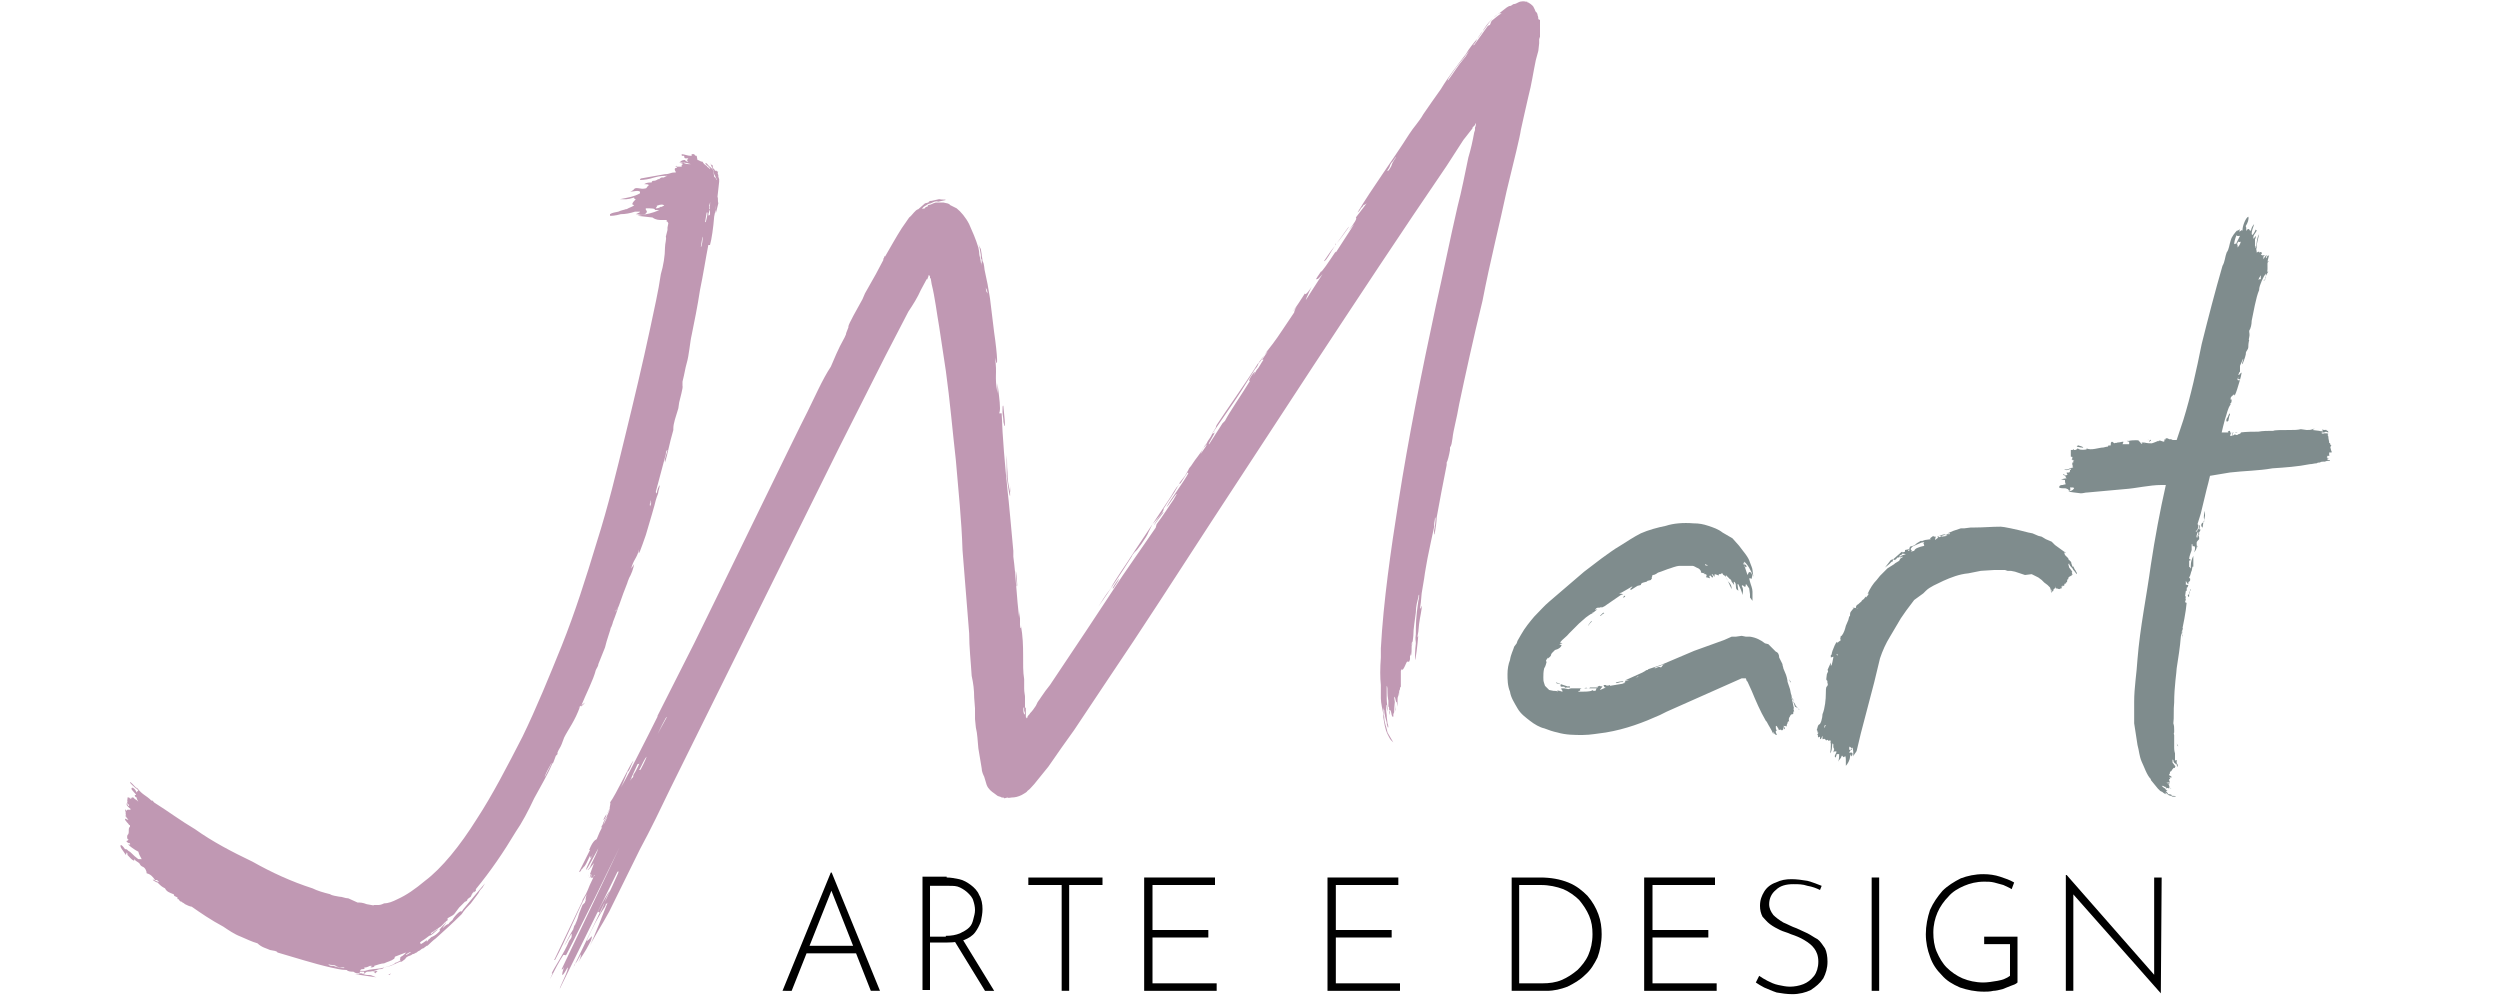 <?xml version="1.0" encoding="utf-8"?>
<!-- Generator: Adobe Illustrator 22.0.1, SVG Export Plug-In . SVG Version: 6.00 Build 0)  -->
<svg version="1.1" id="Livello_1" xmlns="http://www.w3.org/2000/svg" xmlns:xlink="http://www.w3.org/1999/xlink" x="0px" y="0px"
	 viewBox="0 0 300 120" style="enable-background:new 0 0 300 120;" xml:space="preserve">
<style type="text/css">
	.st0{fill:#C098B3;}
	.st1{fill:#7F8C8D;}
</style>
<g>
	<path class="st0" d="M45.3,117.3c-0.3,0-0.6-0.3-1-0.3c-0.3,0-0.5,0-0.9-0.2h-0.5c-0.1,0-0.2,0-0.5-0.2c-0.3,0-0.6,0-0.8-0.2
		c-0.7,0-1.4-0.2-1.9-0.3c-2.2-0.5-4.3-1.2-6.4-1.8c-0.1-0.2-0.4-0.2-0.9-0.3c-0.4-0.2-1-0.3-1.5-0.8c-0.7-0.2-1.3-0.5-2-0.8
		c-0.8-0.3-1.5-0.8-2.1-1.2c-1.5-0.8-2.8-1.7-3.8-2.4c-0.2,0-0.6-0.2-0.8-0.3c-0.2-0.2-0.4-0.2-0.4-0.3c-0.3,0-0.3-0.3-0.4-0.3h-0.1
		l0-0.2l-0.4-0.2c0-0.2-0.1-0.2-0.1-0.2c-0.5-0.2-0.8-0.3-1-0.7c-0.4-0.2-0.5-0.3-0.9-0.7c-0.2,0-0.9-0.5-0.4-0.3
		c0,0,0.5,0.3,0.6,0.2c-0.1,0-0.2-0.2-0.3-0.2h-0.2c-0.2-0.3-0.5-0.7-1-0.8c0-0.3-0.2-0.7-0.5-0.8c-0.4-0.2-0.2-0.3-0.5-0.5
		l-0.3-0.2l-0.2-0.2l0,0.2c-0.4-0.2-0.4-0.3-0.8-0.7c0-0.3-0.1-0.3-0.1-0.3l-0.1,0.3c-0.3-0.5-0.8-1-0.6-1.2c0.1,0,0.3,0.2,0.5,0.5
		c0.2,0,0.2,0,0.4,0.2c0.4,0.2,0.5,0.5,1.2,1H17l-0.1-0.2c-0.1-0.2-0.2-0.3-0.3-0.7c-0.4-0.2-0.5-0.3-0.8-0.5
		c-0.4-0.3-0.6-0.5-0.1-0.3c-0.1,0-0.1,0-0.1-0.2c-0.2,0-0.5-0.2-0.4-0.3c0,0,0.2,0,0.2-0.2h-0.1c-0.1-0.3,0-0.5,0-0.5
		c0.3-0.2,0-0.8,0.3-1c0-0.2,0-0.2-0.1-0.2c-0.1-0.2-0.5-0.5-0.5-0.7c0-0.2,0.3,0.2,0.4,0c-0.4-0.2-0.1-0.3-0.3-0.3
		c-0.2-0.3,0.2,0,0-0.2c0-0.2-0.1-0.2,0-0.2L15,97.1l0.2,0.2c0.1-0.3,0.3,0,0.5-0.2c-0.3-0.2-0.5-0.5-0.5-0.5l0-0.2
		c0.2,0.2,0.2,0.5,0.3,0.2c-0.1,0-0.1-0.2-0.3-0.2c0.2-0.2,0-0.3,0.1-0.5l0-0.2h0.2c0.1,0.2,0.3,0.2,0.3,0H16l0.2,0.2
		c0.1,0,0.4,0.3,0.4,0.3c-0.1-0.2-0.2-0.3-0.2-0.5c-0.1,0-0.3-0.2-0.2-0.3h0.1c0.2,0-0.7-0.7-0.5-0.8c0-0.2,0.4,0,0.6,0.5
		c0.1-0.3,0.1,0,0.2-0.3c-0.1,0-0.2-0.2-0.3-0.2c-0.3-0.3-0.6-0.5-0.7-0.7c0-0.2,0.4,0.3,0.8,0.7l0-0.2c0,0,0,0.2,0.1,0.2
		c0.6,0.8,1,0.8,1.7,1.5c0-0.2,0.3,0.2,0.3,0.2c1.6,1,3.2,2.2,4.9,3.2c2.1,1.5,4.4,2.7,6.9,3.9c2.3,1.3,4.7,2.4,7.2,3.2
		c0.6,0.3,1.3,0.5,2.1,0.7c0.3,0.2,0.7,0.2,1.1,0.3c0.4,0,0.7,0.2,1.1,0.2l1.1,0.5c0.3,0,0.6,0,1.1,0.2l1.1,0.2h0.5l0.6,0.2
		c3.1,0.3-5,0-1.8-0.1l0.5-0.2h0.4c0.2,0,0.4,0,0.8-0.2c0.5,0,1-0.2,1.6-0.5c1.1-0.5,2.1-1.2,3.3-2.2c2-1.5,4.2-4.2,6.2-7.4
		c1.9-2.9,3.7-6.4,5.5-9.9c1.7-3.5,3.2-7.2,4.7-10.9c1.6-4,2.9-8.1,4.2-12.4C73,60.7,74,56.5,75,52.4c1.1-4.5,2.1-8.7,3-12.9
		c0.5-2.4,1-4.5,1.3-6.6c0.3-1,0.5-2.2,0.5-3.2c0-0.5,0.2-1,0.1-1.3l0.2-0.8l0-0.3l0.1-0.5l-0.1-0.2h-0.1l0-0.2h-0.6
		c-0.3,0-0.7,0-1.1-0.3l-1.8-0.2c1.1-0.2,1.8-0.3,2.6-0.7h-0.5C78.6,25,78.2,25,77.5,25c-0.1,0.3,0.4,0.3-0.1,0.7
		c-0.6,0.2-0.6,0-1.1,0c0.4-0.2,0.5-0.2,0.5-0.3h-0.6c-0.6,0.2-1.2,0.3-1.7,0.3c-0.7,0.2-1.1,0.2-1.3,0.2l0-0.2
		c0.3-0.2,0.6-0.2,1-0.3c0.4-0.2,0.7-0.2,0.9-0.3h0.1c0.3-0.2,0.8-0.3,0.9-0.5c-0.4,0-0.2-0.3,0.2-0.7c-0.1,0-0.2,0-0.2-0.2
		c-0.9,0.3-1.1,0.2-1.7,0.2c1-0.2,1.7-0.3,2.4-0.7l0-0.2c-0.3-0.2-0.7,0-1.2,0c0,0,0.1,0,0.4-0.2c0.3-0.5,0.8,0,1.5-0.2
		c0.1,0,0.2-0.3,0.3-0.3c0.2-0.2-0.3-0.2-0.5-0.2c0.3-0.2,0.6-0.2,0.8-0.2h0.1c0,0,0-0.2,0.2-0.2c0.4,0,0.5-0.2,0.6-0.2h0.1
		c0,0,0.2-0.2,0.3-0.2h0.3c-0.1,0,0.3-0.2,0.4-0.2c-0.4,0-0.9,0-1.6,0.2c-0.6,0.2-1.2,0.3-1.7,0.3c0,0,0-0.2,0.2-0.2l2.8-0.5
		c0.6,0,0.6-0.2,1.2-0.2h0.1c0-0.2-0.2-0.2-0.1-0.5c0.7-0.2-0.3-0.2,0.2-0.3L81.2,20h0.6l0-0.2c0.4-0.2-0.2-0.2-0.3-0.3H82
		c0.2,0.2,0.6,0.2,0.9,0.2c-0.5-0.2-1.1-0.2-1.3-0.3c0.3-0.2,0.4-0.2,0.6-0.2c0.1,0.2,0.3,0.2,0.4,0.2l-0.2-0.2c0,0,0.1,0,0.2-0.2
		h-0.3c-0.1,0-0.2,0-0.2-0.3h-0.2c-0.1,0-0.1,0-0.1-0.2c0.3,0,0.7,0.2,1.1,0.2h0.1l0-0.2h0.3c0.1,0.2,0.2,0.2,0.3,0.2l0.1,0.5
		c0.2,0,0.3,0.2,0.6,0.2l0.2,0.3c0.1,0,0.2,0.2,0.3,0.2c0,0,0.1,0.2,0.2,0.2l0.2,0.2c0.1,0-0.1-0.3-0.4-0.5l-0.2-0.2h0.2
		c0.2,0.2,0.2,0.3,0.5,0.5l0.2,0.2l0.1,0.2l0.1,0.7l0.2,0.2c0,0.2,0.2,0.2,0.1,0.3c0.1,0.2,0.1,0.3,0.1,0.5c0,0.2,0,0.8-0.1,1.5
		c0,0.2-0.1,0.3,0,0.5l-0.2,0.8c0,0.3,0,0.3,0,0.5l-0.1,0.5c-0.1,1.3-0.3,2.7-0.5,3.4H85c-0.3,1.5-0.6,3.5-1,5.4
		c-0.3,2-0.7,3.9-1,5.4c-0.2,0.8-0.3,2.4-0.6,3.4c-0.2,0.7-0.2,1-0.5,2.2c0,0.2,0,0.5,0,0.5c0.1,0.2-0.3,1.5-0.4,2l-0.1,0.7
		c-0.3,1-0.6,1.8-0.6,2.4l0,0.2c-0.5,1.7-0.7,3-1,3.9c0-0.2-0.1-0.2,0.1-0.8l0.2-0.7c-0.1,0-0.2,0.2-0.2,0.5l-1.2,4.5
		c0,0,0,0.2,0.1,0.2c0.1-0.5,0.2-0.8,0.4-1l-0.2,0.8c0,0.3-0.1,0.3-0.3,1c-0.1,0.5-0.7,2.5-1.2,4.2c-0.6,1.7-1,2.9-0.8,1.7
		c-0.3,1.2-0.7,1.2-1,2.5c0-0.2,0.3-0.5,0.4-0.7c-0.1,0.5-0.3,1.2-0.7,1.8c-0.1,0-0.2,0.2-0.2,0.2l0.1,0.2c-0.7,1.7-1.3,3.7-2,5.4
		c0,0.2-0.5,1.5-0.7,2.4l-0.8,2c0,0.2-0.1,0.3-0.3,0.7c-0.3,1.2-1.2,2.9-1.8,4.4c0.2-0.2,0.3-0.2,0.5-0.5L69.3,85
		c0.2-0.2,0.1,0,0.3-0.2c-0.6,1.7-1.4,2.7-1.9,3.7c-0.1,0.3-0.1,0.3-0.3,0.8c-0.2,0.5-0.3,0.5-0.5,1l0,0.2l-0.2,0.2
		c-0.1,0.3-0.2,0.5-0.3,0.8c0,0-0.2,0.2-0.2,0.3c-0.5,1.2-1.3,2.5-2.1,4c-0.7,1.5-1.5,3-2.2,4c-1.5,2.5-3,4.7-4.8,6.9l0,0.2
		c-0.3,0.2-0.5,0.5-0.6,0.7l-0.4,0.3c0,0.2-0.2,0.3-0.3,0.3c-0.3,0.3-0.5,0.5-0.7,0.7l-0.6,0.8c-0.2,0.2-0.5,0.3-0.8,0.5
		c0,0.2,0.1,0.2-0.1,0.3c-0.3,0.2-0.6,0.7-0.9,0.8c-0.2,0.2-0.5,0.3-0.7,0.5c0,0-0.1,0-0.3,0.2c0,0.2,0.1,0,0.4-0.2
		c0.2-0.2,0.5-0.3,0.5-0.3c-0.4,0.3-0.7,0.7-1.1,0.8l-0.4,0.3c-0.4,0.3-0.5,0.3-0.7,0.5l0.1,0.2c0.4-0.2,0.9-0.7,0.7-0.3
		c0.1,0,0.2-0.3,0.3-0.3c0.2-0.2,0.3-0.3,0.4-0.3c0.4-0.2,0.5-0.3,0.9-0.7c-0.1,0,0-0.2,0.3-0.3c0.2-0.2,0.5-0.5,0.7-0.5
		c0.2-0.3,0.3-0.3,0.5-0.5c0.1-0.3,1-1.3,1.1-1l0.2-0.3l1.5-1.8l1.1-1.3l-0.3,0.5c-0.2,0.2-0.3,0.3-0.5,0.7l-0.9,1.2
		c-0.3,0.3-0.8,0.8-1.1,1.3c-1,1-2.1,2-3.1,2.9c-0.3,0.2-0.9,0.8-0.8,0.7c-0.2,0.2-0.2,0.2-0.3,0.2l-0.4,0.3c-0.2,0-0.3,0.2-0.5,0.3
		c0,0-0.1,0-0.3,0.2c-0.1,0-0.3,0.2-0.5,0.2c-0.2,0.2-0.5,0.2-0.6,0.3c-0.1,0-0.3,0.3-0.3,0.3l-0.4,0.3h-0.2l-1.1,0.5l-0.8,0.2
		c-0.2,0.2-0.4,0.2-0.6,0.2c-0.5,0.2-0.9,0.3-1.4,0.3c-0.2,0-0.4,0.3-0.5,0.3c0.2-0.3,0.1-0.3,0-0.3h-0.4l-0.1,0.3h-0.5 M46.8,116.8
		c0.2,0.2,0,0-0.2,0.2h0.2 M48.2,116.8 M15.6,95.6c0,0,0.1,0.2,0.2,0.2C15.7,95.8,15.7,95.8,15.6,95.6z M15.9,95.8h-0.1H15.9z
		 M41.3,116.1c-0.3,0-0.8,0-1-0.2c-0.4-0.2-0.4,0-0.9-0.2c0.1,0.2,0.3,0.2,0.5,0.2H40c0,0,0.5,0.2,0.8,0.2
		C41.1,116.2,41.4,116.2,41.3,116.1z M45.4,116.6h-0.1c-0.3-0.2-0.1,0-0.6,0c-0.1,0,0.3,0,0.3,0.2C45.1,116.8,45.1,116.6,45.4,116.6
		z M48.7,114.3l-1.3,0.5c-0.1,0.3-0.1,0.3-0.2,0.3c-0.2,0.2-0.7,0.3-1.1,0.5c-0.3,0-0.9,0.2-1.2,0.3c0.2,0.2-0.9,0.3-0.2,0h-0.3
		c-0.4,0.2-0.5,0.2-0.7,0.2c0,0,0.2,0.2-0.2,0.2c-0.1,0-0.2,0-0.3,0.2h0.6c0.6-0.2,1.2-0.2,1.9-0.3c0.7-0.2,1.4-0.3,1.8-0.7h0.1
		c0.6-0.3,0.5-0.3,0.4-0.3c0.1-0.3-0.1-0.3,0.3-0.5C48.7,114.4,48.7,114.3,48.7,114.3z M49.1,114.3c-0.3,0.2-0.4,0.2-0.4,0.3
		c0,0,0.1,0,0.4-0.2C49.1,114.4,49.6,114.1,49.1,114.3z M53.5,110.7c0.1,0-0.2,0.3-0.4,0.7c-0.3,0.2-0.4,0.2-0.4,0.2
		C53.1,111.1,53.4,110.9,53.5,110.7z M79.7,24.7c-0.1-0.2-0.4-0.2-0.9,0c0.1,0.2,0,0-0.1,0.3c0.4,0,0.6-0.2,0.6-0.2
		C79.4,24.9,79.5,24.7,79.7,24.7z M56.9,107l0-0.2h0.2c-0.4,0.3-0.5,0.5-0.6,0.8C56.6,107.4,56.8,107.2,56.9,107z M65.8,92.4
		c0.4-0.7,0.5-1.2,0.2-0.5C65.3,93.1,65.1,93.9,65.8,92.4L65.8,92.4z M85.4,20l-0.2-0.5c0.1,0.2,0.1,0.3,0.3,0.3
		c0,0.2,0.1,0.2,0,0.3c0.1,0,0.1,0.2,0.2,0.2c0.1,0.2,0.1,0.2,0.2,0.2c0-0.2,0.2,0.3,0.3,0c-0.1,0.3-0.1,0.3,0,0.5l0,0.2l0.1,0.3
		c0,0,0,0.2,0,0.3l-0.2,1.8c0.1,0.2,0,0.5,0.1,0.8l-0.3,1.2c0-0.2-0.1-0.3-0.1-0.5l0.1-0.5c0,0,0-0.2,0-0.5c0-0.5,0.1-1.2,0.1-2
		L86,21.7c0-0.2,0-0.3-0.1-0.3c0-0.2-0.1-0.3-0.2-0.5l-0.1-0.5C85.5,20.3,85.5,20.2,85.4,20z M84.7,26.7c0-0.2,0.2-0.7,0.2-1.2h-0.1
		l-0.2,1.2C84.6,26.6,84.7,26.6,84.7,26.7z M85.2,25.7c0-0.2,0-0.3,0-0.5l0-0.2c-0.1-0.2,0-0.3,0-0.3c0-0.5,0.1-0.7-0.1,0l0,0.2
		c0,0.2,0.1,0.2,0.1,0.2L85,25.7c0.1,0.2,0,0.3,0,0.3C85.1,25.7,85.2,25.9,85.2,25.7z M84.1,29.6c0.1,0.2,0.3-1.2,0.2-1.2
		C84.2,29.1,84.2,28.9,84.1,29.6L84.1,29.6z M71.1,81c0.3-0.2-0.4,1.5-0.5,1.2C70.8,81.8,71,81.3,71.1,81L71.1,81z M73.7,73.8
		l-0.3,1.2c0.4-1-0.1,0.5-0.1,0.3c-0.4,1,0.1-0.7,0.3-1.3l0.2-0.5L73.7,73.8z M74,73.1l-0.2,0.3C73.9,73.3,74,73.3,74,73.1z
		 M74.3,72.6c-0.1,0.3-0.2,0.3-0.2,0.5L74.3,72.6z M75.3,69.4c0.2-0.3,0.2-0.3,0.3-0.3c-0.3,0.7-0.6,1.7-0.6,1.3L75.3,69.4
		L75.3,69.4z M78.1,60.5c0.2-0.7-0.2,0.5,0-0.3c0.1-0.5-0.2,0.3-0.1,0.5C78.1,60.5,77.9,61.2,78.1,60.5z"/>
	<path class="st0" d="M184.8,2.4v2l-0.1,0.3v0.5l-0.1,0.9l-0.3,1.1c-0.3,1.4-0.5,2.9-0.9,4.4l-0.5,2.2l-0.4,1.8
		c-0.1,0.8-0.8,3.6-1.7,7.3c-0.8,3.8-2,8.5-2.9,13.2c-1.1,4.5-2.1,9.1-2.8,12.4c-0.3,1.8-0.7,3.1-0.8,4.1c-0.1,0.6-0.1,0.8-0.3,1.1
		V54c-0.1,0.6-0.3,1.4-0.4,1.5v0.3c-0.5,2.5-0.8,4.1-1.2,6.3c0,0.8-0.4,3.1-0.3,1.5c0,0.1,0.3-1.5,0.1-1.5c0,0.3-0.1,0.6-0.1,0.8
		v0.3c-0.3,1.4-0.5,2.3-0.8,3.8c-0.1,0.6-0.3,1.6-0.4,2.4l-0.3,1.8l-0.1,1.1l-0.1,0.7l0.1,0c0-0.3,0.1-0.4,0.1,0
		c-0.1,0.8-0.3,1.4-0.4,2.8c0,0.1-0.1,0.4-0.1,0.7c0.1-0.2,0.1-0.2,0.1-0.3c-0.1,1.2-0.3,2.9-0.4,3c0-0.4,0-1.2,0.1-2
		c0-0.4-0.1-0.4,0-1.1c0-1.2,0-2,0.3-4c0.1-0.3,0.1-0.6,0.1-0.7c0-0.1-0.1,0-0.1,0.3c-0.1,0.4-0.3,1-0.3,1.8
		c-0.1,0.9-0.3,1.9-0.3,2.8c-0.1,1.1-0.3,1.8-0.1,0.7c-0.1,0-0.1,0.3-0.1,0.4c0,0.4,0,1.2-0.1,1.3c-0.1,0,0-0.7-0.1,0v0.4
		c-0.1,0.4-0.1,0.3-0.3,0.3c-0.1-0.2-0.5,1.3-0.7,0.9l-0.1,0.2v2c0,0.1,0,0-0.1-0.1v0.3c-0.1,0.2-0.1,0.2-0.1,0.3
		c0,1.1-0.1-0.2-0.1,0.2v0.3c-0.1,0.2-0.1,0.3-0.1,0.6v0.7l-0.1-0.6c-0.1,0.3-0.1-0.5-0.3-0.6c0,0.3,0.1,0.6,0.1,1
		c0,0.4,0.1,0.6,0,0.7c0-0.5-0.1-1.2-0.1-1v1.2c0-0.1,0,0-0.1,0.2v0.3l-0.1,0c0,0,0,0.1-0.1-0.2c-0.1-0.5-0.1-0.6-0.3-0.6
		c0.1,0.2,0.1,0.4,0.1,0.6c0,0-0.1-0.2-0.1-0.5c0-0.3,0-0.5-0.1-0.5v-0.7c0-0.1-0.1-0.5-0.1-0.9c0-0.5,0-0.8-0.1-0.9v1.5
		c0,0.5,0.1,1,0.1,1.2v0.4c-0.1-0.4-0.1-0.5-0.1-0.8c-0.1-0.1-0.1,0.6,0,1.2c0,0.4,0.1,0.8,0.1,1c0.1,0.2,0.1,0.5,0.1,0.5
		s-0.1,0-0.1-0.1s-0.1-0.2-0.1-0.5c-0.1-0.4-0.3-1-0.3-1.5c-0.1,0-0.1-0.5-0.1-0.4c0,0.4,0,0.8,0.1,1.2c0,0.7,0.3,1.3,0.4,1.9
		l0.7,1.2l-0.3-0.3c-0.1-0.1-0.3-0.5-0.4-0.7c-0.3-0.6-0.4-1.4-0.5-2v-0.4c-0.1-0.6-0.3-1.3-0.3-1.9v-1.6c-0.1-0.9-0.1-2,0-3.3v-1.1
		c0.3-5.6,1.2-11.8,2.1-17.5c1.2-7.7,2.8-15.7,4.5-23.6c0.9-4,1.7-8,2.6-11.9c0.5-1.9,0.9-4,1.3-5.9c0.3-1,0.5-1.9,0.7-3l0.1-0.3
		v-0.3c0.1-0.2,0.1-0.3,0.1-0.4v-0.1c-0.1,0-0.1,0.2-0.1,0.2l-0.3,0.3v0.1l-1.1,1.4l-2,3.1c-5.4,7.9-10.8,16.1-16,24l-12.3,18.8
		c-4.1,6.3-8.2,12.7-12.4,18.9l-4,6l-1.5,2.1l-1.6,2.3l-1.7,2.1c-0.3,0.3-0.5,0.6-0.8,0.8c-0.1,0.2-0.4,0.3-0.7,0.5
		c-0.4,0.2-0.8,0.3-1.2,0.3c-0.1,0-0.4,0.1-0.5,0l-0.4,0.1c0-0.1-0.1-0.1-0.3-0.1c-0.1-0.1-0.3-0.1-0.5-0.2l-0.4-0.3
		c-0.3-0.2-0.7-0.5-0.9-1l-0.3-1c-0.1-0.2-0.3-0.6-0.3-1l-0.4-2.4c-0.1-0.9-0.1-1.7-0.3-2.5l-0.1-1V85l-0.1-1.3
		c0-0.9-0.1-1.7-0.3-2.6c-0.1-1.7-0.3-3.4-0.3-5.1l-0.8-10c-0.1-3.5-0.5-7.2-0.8-10.8c-0.4-3.5-0.7-7.1-1.2-10.7l-0.8-5.3
		c-0.3-1.7-0.5-3.5-0.9-5.1l-0.1-0.6v-0.1l-0.1,0v-0.1c0-0.1,0-0.3-0.1-0.2v-0.1c-0.1,0-0.1,0.2-0.1,0.2c-0.1,0.2-0.1,0.2-0.1,0.3
		l-0.1,0l-0.7,1.3c-0.4,0.9-0.9,1.7-1.5,2.6l-2.8,5.4l-5.5,10.9L80.5,94.5c-1.2,2.5-2.4,5-3.7,7.4l-3.7,7.5c-0.8,1.5-2,3.3-2.6,4.7
		c1.1-2.3,1.8-4.3,2.5-6c0,0.1-0.1,0.3-0.3,0.4c0,0.1-0.1,0.3-0.1,0.3c-0.7,1-1.5,2.5-2.2,4.1c0.3,0,0.9-1.2,0.5,0
		c-0.8,1.6-1.1,1.8-1.5,2.6c0.3-0.6,0.3-0.8,0.3-1c-0.3,0.6-0.5,1-0.8,1.3c0,0.1,0,0.1-0.1,0.3c-1.3,2.7,6.1-12.5,5.4-11.5l-0.1,0
		l-7,14.2c0.1-0.2,0.1-0.2,0.1-0.3c0.3-0.7,1.1-2.3,0.9-2.4c-0.7,1.3-0.8,1.1-0.4-0.1c-0.1,0.3-0.3,0.4-0.3,0.3
		c-1.2,2.5,7.8-16.3,7-14.8c1.3-2.5-7.3,15-6.5,13.1l-0.3,0c-0.4,0.6-1.1,1.9-1.6,2.9l0.3-0.7l-0.1,0c0.3-0.7,1.5-2.4,2.1-3.9
		c0.3-0.4,0.3-0.4,0.3-0.7c0.1-0.6-0.5,0.8-0.9,1.3c0.4-0.7,0.7-1.4,1.1-2c0-0.1,0.1-0.3,0.1-0.4L69,111c0.4-0.9,0.3-0.8,0.5-1.4
		l0.4-1l0.3-0.3c0,0,0-0.1,0.1-0.3c-0.1,0,0.1-0.6,0.1-0.7c-0.9,1.6-2.5,5.5-3.8,7.9l-0.1,0l0.1-0.2l3.3-6.9V108
		c0.8-1.3,0.5-1.1,1.3-2.7l-0.1,0l0.3-0.3c-0.1-0.1-0.4,0.6-0.4,0.3l-0.1,0c0.5-1.3-0.5,1,0-0.4l-0.1,0l0.4-1.1
		c0.3-0.7-0.4,0.6-0.7,0.6c0.3-0.3,0.3-0.3,0.4-0.6c0.3-0.6,0.8-1.6,0.9-2c-0.5,0.9-1.3,2.5-1.5,2.6c0.1-0.4,0.5-1.1,0.9-2
		c-0.5,1-0.3,0.4-0.4,0.3c-0.3,0.6-0.5,1.1-0.7,1.3c-0.1,0-0.1,0.2-0.3,0.3c-0.1,0.3-0.3,0.4-0.3,0.3l1.3-2.6l-0.1,0
		c0.4-1,0.7-1.2,0.9-1.3c0.5-1.3,0.8-1.6,1.3-2.7c0,0-0.3,0.3-0.5,1c-0.3,0.6-0.3,0.2-0.1,0c0.1-0.4,0.3-0.7,0.5-1l1.2-2.7
		c0.5-0.5,3.8-7.1,4.9-9.3v-0.1l4.4-8.7c1.6-3.2,12.4-25.5,13.6-27.8c0.8-1.6,1.8-3.9,2.8-5.4c0.5-1.1,0.7-1.8,1.7-3.6
		c0-0.1,0.1-0.2,0.1-0.2c0-0.3,0.4-1,0.3-1c0-0.3,1.1-2.2,1.7-3.3l0.3-0.7l1.3-2.3l0.9-1.7V31c0.1,0,0.1,0,0.1-0.2
		c0.1,0,0.1-0.2,0.1,0c0.7-1.2,1.3-2.3,2-3.4l0.9-1.3c0.4-0.3,0.7-0.9,1.1-1l0.8-0.7l0.4-0.1c0.1-0.2,0.3-0.2,0.4-0.2l0.9-0.2
		c0.4,0.1,0.7,0,0.8,0.1l-0.9,0.2c-0.3-0.1-0.5,0-0.9,0.2c-0.1,0-0.4,0.1-0.5,0.2c-0.3,0.2-0.4,0.2-0.5,0.4c-0.1,0.2,0,0,0.3,0
		c0-0.1,0.1-0.2,0.3-0.2c0-0.1,0.1-0.2,0.1-0.2c0.3,0,0.5-0.2,0.9-0.3l0.9,0c0.4,0.1,0.7,0.1,0.8,0.3l0.8,0.4
		c0.5,0.4,1.1,1.1,1.5,1.9c0.4,0.9,0.8,1.8,1.1,2.8c0,0.1,0.1,0.4,0.1,0.6c0,0,0,0.3,0.1,0.6c0,0.1,0.1,0.4,0.1,0.6
		c0.1,0,0.1,0.5,0.1,0.4v-0.7c0-0.1-0.1-0.2-0.1-0.2v-0.4c-0.1-0.5-0.1-0.9-0.3-1.3l0.3,0.6l0.1,0.6c0,0.3,0.1,0.5,0.1,0.8
		c0.3,0.6,0.1,0.6,0.4,1.8c0.1,0.4,0.3,1.4,0.5,2.7l0.5,4.1c0.4,2.7,0.5,4.8,0.1,3c0.3,2.1-0.1,2.1,0.3,4.3V46c0.1,1,0.3,2.1,0.3,3
		c0,0,0,0.4-0.1,0.6l0.3,0c0.1,2.9,0.4,6.3,0.7,9.2c0.1,0.6,0.7,7.4,0.7,7.3v0.7c0.3,2.2,0.4,4.9,0.7,7.4c0-0.3,0.1-0.6,0.1-0.9v2.1
		c0.1-0.2,0.1,0.1,0.1-0.4c0.5,2.7,0.1,4.7,0.4,6.5v1.1c0,0.5,0.1,0.8,0.1,1v1.3c0.1,0,0.1,0.1,0.1,0.1v0.9c0,0.1,0,0.3,0.1,0.2v0.1
		c0,0,0.1,0,0.1-0.2c0.1-0.2,0.3-0.3,0.3-0.4c0.3-0.3,0.5-0.6,0.7-0.9l0.1-0.2c0.1-0.3,0.4-0.6,0.5-0.8c0.4-0.6,0.7-1,1.1-1.5
		c2.9-4.3,5.8-8.7,8.7-13.1l4-5.8c0,0,0-0.1,0.1-0.4c0.7-0.9,1.7-2.5,2-2.9l0.4-0.7c0-0.3-1.1,1.6-1.2,1.5c0.7-1.2,2-2.9,2.6-4
		l-0.1-0.1c-0.4,0.6-1.1,1.8-0.9,1.2l-0.4,0.7c-0.3,0.6-0.8,1.2-1.6,2.5c0.3,0-1.1,1.6-1.3,1.8l-0.5,1c-0.1,0.4-1.5,2.4-1.6,2.3
		c-0.1,0.2-0.3,0.3-0.4,0.6c-1.2,1.9-3,4.6-4,6c0.4-0.6,0.7-1.2,1.5-2.2c0.4-0.9,2-3.1,2.8-4.4l4.2-6.3c0.3-0.4,0.9-1.6,1.1-1.6
		c0,0,0.1-0.2,0.1-0.3c0.3-0.4,0.4-0.5,0.7-0.9l0.4-0.7c0.1-0.3,0.3-0.4,0.4-0.6c0.5-0.8,1.1-1.4,1.5-2.2c0.1-0.2,0.3-0.3,0.4-0.6
		c0.1-0.2,0.3-0.4,0.5-0.8c0.1-0.2,0.1-0.4,0.3-0.4v-0.1c0.8-1.2,1.8-2.6,2.4-3.5l0.8-1.2l1.7-2.7c0.3-0.3,0.4-0.6,0.5-0.9v0.1
		c0,0.1,0.4-0.5,0.9-1.3l0.7-0.9c0.7-0.9,1.7-2.5,2.6-3.8c0-0.1,0.1-0.4,0.3-0.7c0,0-0.3,0.4-0.5,0.6c0.7-0.9,0.7-1,1.5-2.2
		c0,0.4,0.7-0.6,0.8-0.8c0.1-0.2-0.7,1.4-0.7,1.6l2-3.1c-0.7,0.8-0.5,0.5-0.7,0.6c-0.3,0.2,0.4-0.7,0.5-0.9c0.1,0.1,0.9-1.1,1.7-2.3
		c0,0,0.1-0.2,0.1,0l2.2-3.4l-0.7,0.8c0.7-0.9,1.1-1.5,0.9-1.6l1.3-1.7c-0.4,0.3-0.3,0.2-0.1-0.1c0,0.1-0.1,0.3-0.3,0.3v0.1
		l-0.3,0.3c-0.1,0.3-0.4,0.5-0.4,0.5c1.8-3,4.1-6.1,6.2-9.4c0.5-0.8,1.2-1.5,1.7-2.4c0.7-1,1.3-1.9,2.1-3c0.9-1.5,2-2.9,3-4.2
		c0.4-0.7,0.9-1.3,1.5-2l1.3-1.8c0.4-0.5,0.8-0.9,1.2-1.1l0.9-0.7c0.3-0.2,0.4-0.2,0.5-0.2l0.3-0.2c0.3,0,0.5-0.2,0.8-0.3
		c0.1,0,0.4-0.1,0.7,0l0.1,0c0.1,0,0.1,0,0.1,0.1l0.1,0l0.3,0.2c0.1,0.1,0.3,0.2,0.4,0.5c0.1,0.1,0.1,0.4,0.3,0.5l0.1,0.2v0.1
		c0.1,0.2,0.1,0.4,0.1,0.5L184.8,2.4z M69.9,115c0.1-0.3,0.3-0.6,0.5-0.9C70.2,114.4,70,114.7,69.9,115z M70.6,105.2
		c0,0,0-0.1,0.1-0.3L70.6,105.2z M73.2,106.9c-0.3,0.3-0.8,1.2-1.5,2.6c0.3-0.2,0.1,0,0.3,0.1C72.9,107.7,72.4,108.3,73.2,106.9z
		 M72.4,98.4c0.1-0.3,0.3-0.6,0.4-0.7C72.7,98.1,72.5,98.4,72.4,98.4z M73.2,97.1l-0.4,0.6l0.4-0.7c-0.1,0.2,0-0.3,0-0.3
		s0.1-0.4,0-0.4c0.7-0.9,2.5-4.8,2.8-5c-0.3,0.6-0.5,1.3-0.7,1.3c0,0.1-0.1,0.3-0.1,0.3C74.7,94.2,73.9,95.8,73.2,97.1z M76,93
		c0.3-0.4,0.9-1.7,0.8-1.6c-0.1,0.4-0.1,0.2-0.3,0.3c-0.4,0.9-1.2,2.6-0.7,1.7C76,93.3,76,93.2,76,93z M77.6,90.8
		c-0.3,0.3-0.5,0.9-0.9,1.6l0.1,0C76.8,92.6,77.6,90.9,77.6,90.8z M78.9,88.1c0.7-1.3,0.5-0.9,1.1-2C80.1,85.6,78.9,88.1,78.9,88.1z
		 M118.4,34.7c-0.1-1,0.1,0.6-0.1-0.2c0,0.3,0.1,0.5,0.1,0.6C118.4,34.8,118.7,35.8,118.4,34.7z M120.4,50.4c0-0.3-0.1-0.6-0.1-1
		c0-0.5,0-0.8,0.1-0.7c0.1,1,0.3,2.6,0.1,2.4C120.5,50.8,120.4,50.8,120.4,50.4z M120.8,57.1v-2.5c0.1,1.2,0,0.9,0.1,2.1
		c0,0.9,0.1,1.4,0.3,2.3C121.3,60.6,120.9,58.1,120.8,57.1z M121.2,59v-0.7C121.1,57,121.3,59.3,121.2,59z M121.9,68.6
		c0-0.5,0.3,2.2,0.1,1.7C122,69.8,121.9,69.3,121.9,68.6L121.9,68.6z M122.9,85.3v-0.4c-0.1,0-0.1,0-0.1,0.3c0,0.3,0.1,0.5,0.1,0.5
		C122.9,85.8,123.1,85.7,122.9,85.3z M134.3,69.4c0,0.1-0.3,0.6-0.7,1.2l-0.1,0C133.9,69.9,134,69.8,134.3,69.4z M138.5,63
		c-0.1,0,1.2-1.9,1.1-1.5C139,62.3,138.7,62.7,138.5,63z M144.2,54.3c0.8-1.1,0.8-1.3,0.1-0.4C144.3,54.1,143.8,54.9,144.2,54.3
		L144.2,54.3z M152.1,42.2c0-0.1-0.5,0.6-1.2,1.5c-1.3,2.1-3.8,5.6-4.9,7.3c0,0-0.1,0.2-0.1,0.3c-1.1,1.8,0.5-0.4-0.5,1.3
		c-0.4,0.7-0.4,0.7-0.3,0.7l1.6-2.5l0.3-0.3c0.5-1,2.1-3.3,3-4.8c-0.5,0.2,1.1-2,0.4-0.6l0.4-0.7c0.3-0.3,0.5-0.8,0.8-1.2
		c0.1-0.2-0.4,0.3,0.1-0.4L152.1,42.2z M158.9,31.3c0.4-0.6,0.8-1.2,1.3-1.8l-0.4,0.6C159.3,31,158.9,31.5,158.9,31.3z M160.2,29.5
		c0,0,0.1-0.2,0.1-0.3C160.4,29.4,160.2,29.4,160.2,29.5L160.2,29.5z M160.4,29.2c0.7-0.9,1.3-1.9,1.5-2
		C161.3,28,161,28.5,160.4,29.2L160.4,29.2z M167,19.5c-0.4,0.6,0,0.3-0.7,1.2c0.1-0.2,0.3-0.3,0.3-0.2c0.7-1,0.1-0.4,0.9-1.6
		C167.6,18.6,167.1,19.5,167,19.5z M170.3,76c0,0,0,0,0,0.1V76z M175.7,7c0.3-0.3,0.4-0.7,0.7-1c-0.3,0.3-0.5,0.6-0.7,0.9
		c-0.7,0.8-1.2,1.5-1.6,2.1c-0.3,0.4-0.5,0.8-0.3,0.6C174.4,8.8,175,7.8,175.7,7z M180.2,1.6l-0.3,0c-0.1,0-0.3,0.2-0.4,0.3
		c-0.3,0.2-0.7,0.6-1.1,1.1L178,3.6c0,0.1-0.1,0.2-0.3,0.4c-0.1,0.2-0.3,0.4-0.5,0.8c-0.1,0.3-0.4,0.6-0.7,0.9
		c0.1-0.2,0.3-0.3,0.4-0.3c0.7-1,1.1-1.5,1.5-2.1c0.1-0.2,0.3-0.3,0.4-0.3c0-0.1,0.1-0.2,0.1-0.3l0.1-0.2
		C179.4,2.2,179.8,1.8,180.2,1.6z"/>
	<path class="st1" d="M215.9,85.2l-0.3-0.4l-0.1-0.1c-0.1-0.3-0.3-0.4-0.4-0.9l-0.1-0.1v0.1l0.1,0.4l0.1,0.5c0.1,0.3,0.1,0.4,0,0.3
		l0.1,0.4c-0.1,0-0.1-0.1-0.1,0c0,0.3,0,0.3-0.1,0.3c-0.3,0-0.3,0.4-0.4,0.4c-0.1,0.3,0,0.4,0,0.5c-0.1,0-0.1-0.1-0.1-0.1
		c0,0.1-0.1,0.1-0.1,0.3c-0.1,0.1-0.1,0.3-0.1,0.4l-0.1-0.1c-0.1,0.1-0.1,0-0.3,0c0.1,0.1,0.3,0.4,0.1,0.4c0-0.1-0.1-0.3-0.1-0.3
		v0.3c-0.1,0,0,0.1-0.1,0.1c-0.1,0.1-0.1,0.1-0.1,0c-0.1,0-0.1-0.1-0.3,0l-0.1-0.1v-0.1c-0.1,0-0.1-0.3-0.3-0.3v0.3l0.1,0.3
		c-0.3,0,0.1,0.5,0,0.5c-0.1,0-0.3-0.1-0.4-0.4v0.3c-0.3-0.7-0.5-0.9-0.8-1.5l-0.1-0.1c-0.7-1.2-1.2-2.4-1.7-3.6l-0.5-1.1l-0.1-0.1
		l-0.1-0.3H209l-9,4l-0.8,0.4c-2,0.9-4.1,1.7-6.5,2.1c-0.9,0.1-1.8,0.3-2.8,0.3c-0.9,0-2,0-3-0.3c-0.5-0.1-1.1-0.3-1.6-0.5
		c-0.5-0.1-1.2-0.5-1.7-0.9c-0.5-0.4-1.1-0.8-1.5-1.5c-0.4-0.7-0.8-1.3-0.9-2c-0.3-0.7-0.3-1.5-0.3-2.1s0.1-1.2,0.3-1.7
		c0.1-0.7,0.4-1.2,0.5-1.6l0.3-0.4l0.1-0.3l0.4-0.7c0.5-0.9,1.1-1.6,1.6-2.2c0.7-0.7,1.2-1.3,1.8-1.8l4.2-3.6l2.1-1.6
		c0.7-0.5,1.5-1.1,2.2-1.5c0.8-0.5,1.7-1.1,2.5-1.5c0.9-0.4,2-0.7,3-0.9c0.9-0.3,2.1-0.4,3.3-0.3c0.7,0,1.2,0.1,1.8,0.3
		s1.2,0.4,1.7,0.8l1.2,0.7l0.8,0.9c0.5,0.7,1.1,1.3,1.3,2c0.1,0.3,0.3,0.7,0.3,0.9l0.1,0.8c-0.3-0.8-0.7-1.5-1.1-1.8v0.4l0.4,1.2
		c0.1-0.1,0.1-0.5,0.4-0.3c0.3,0.4,0.1,0.5,0.1,0.8c0-0.1-0.1-0.1-0.3-0.1l0.1,0.4c0.1,0.4,0.3,0.8,0.3,1.2v1.1l-0.3-0.4v-0.4
		l-0.1-0.7c-0.1-0.1-0.3-0.5-0.4-0.5c0,0.4-0.1,0.4-0.4,0.1c0,0,0,0.1-0.1,0.1c0.3,0.5,0.1,0.8,0.1,1.1c-0.1-0.5-0.3-0.9-0.5-1.3
		h-0.1l0.1,0.8l-0.1-0.1c-0.3-0.1-0.1-0.7-0.3-0.9l-0.1-0.1c-0.1,0,0,0.3,0,0.4l-0.3-0.4c-0.1-0.4-0.3-0.3-0.3-0.4l-0.4-0.4
		c0,0.3,0.1,0.5,0.3,0.8c0.3,0.3,0.4,0.5,0.4,0.9l-0.7-1.5c-0.3-0.3-0.3-0.1-0.4-0.4c-0.3,0-0.1,0.1-0.3,0.1c-0.3-0.1,0,0.3-0.3,0.1
		l-0.3-0.1c-0.1,0,0,0.3-0.1,0.3c-0.1-0.1-0.1-0.3-0.3-0.3c0,0.1,0.3,0.3,0.1,0.4c-0.1,0-0.1-0.1-0.3-0.3c0.1,0.1,0,0.1-0.1,0.1
		l0.1,0.3l-0.3-0.1c-0.3,0-0.1-0.1-0.1-0.3l-0.3-0.3c0,0,0,0.1,0.1,0.1c0,0.1,0,0.1-0.1,0.1v-0.1l-0.4-0.1c0.1-0.1-0.1-0.4-0.3-0.5
		c-0.3-0.1-0.5-0.3-0.7-0.3h-1.5c-0.5,0-1.1,0.3-1.5,0.4l-0.8,0.3l-0.3,0.1c-0.1,0-0.3,0.3-0.7,0.3c0,0.1-0.1,0.3-0.1,0.3
		c0.1,0.1,0,0.1-0.1,0.3l-0.4,0.1l-0.1,0.1c-0.3,0.1-0.7,0.1-0.7,0.4l-0.4,0.1l-0.8,0.5c-0.1-0.1-0.1-0.1,0.1-0.3l0.1-0.1h-0.1
		l-0.5,0.3l-0.7,0.4l-0.3,0.1l0.5,0.1l-0.3,0.1l-1.6,1.1c-0.5,0.4-0.9,0.5-0.7,0.3c-0.4,0.3-0.5-0.1-0.8,0.4l0.3-0.1l-0.5,0.4h-0.1
		v0.1c-0.3,0.1-0.5,0.3-0.8,0.5l-0.8,0.7l-1.2,1.2c-0.3,0.4-0.8,0.7-1.1,1.1l0.3,0.1l-0.4,0.1c0.1,0,0.1,0.1,0.3,0.1
		c-0.1,0.3-0.3,0.4-0.5,0.5l-0.3,0.1l-0.4,0.4c0,0.1-0.1,0.1-0.1,0.3l-0.3,0.3v0.1c0-0.1,0-0.3-0.1-0.1c-0.1,0.1-0.3,0.4-0.1,0.4
		c-0.1,0.3-0.1,0.5-0.3,0.8c-0.1,0.4-0.1,0.8-0.1,1.1c0,0.3,0,0.4,0.1,0.7l0.1,0.3l0.5,0.5l0.5,0.1c0.1,0,0.5,0,0.5,0.1
		c0.1-0.1-0.1-0.1-0.1-0.1c0.3-0.1,0.5,0.1,0.7,0.1c0-0.3-0.3-0.3-0.1-0.4h0.3l0.5,0.1l0.3-0.1h1.6l0.3-0.1
		c-0.1,0.1,0.1,0.1,0.3,0.1l0.1-0.1h0.9l0.1-0.1h-0.3c0.3,0,0.3-0.1,0.5-0.1c0,0.1,0.1,0,0.3,0.1c0,0-0.3,0.3-0.3,0.4l0.7-0.3
		c-0.3,0-0.1-0.1-0.3-0.3h0.3c0,0.1,0.3,0.1,0.5,0v0.1L195,82h-0.3c0.3-0.1,0.4-0.1,0.3-0.3l0.5-0.1h-0.4l2-0.9l0.5-0.3h0.1l0.1-0.1
		l1.5-0.5l4-1.7l3.6-1.3l0.9-0.4h0.5l0.7-0.1l0.5,0.1h0.5c0.7,0.1,1.3,0.4,1.8,0.8l0.4,0.1l0.9,0.9c0.3,0.1,0.4,0.4,0.4,0.7l0.4,0.8
		v0.1c0.1,0.3,0.1,0.4,0.1,0.4c0.3,0.7,0.4,0.9,0.5,1.5v0.1l0.3,0.9l0.1,0.5c0.1,0.3,0.1,0.3,0.1,0.4l0.1,0.4c0.1-0.1,0.1-0.1,0.1,0
		c0,0.1,0,0.3,0.1,0.5l0.1,0.3C215.7,84.9,216,85.2,215.9,85.2z M187.1,82l0.1,0.1l-0.4-0.1l-0.1-0.1h0.1L187,82H187.1z M188.4,82.5
		h-0.5c0,0.1-0.1,0-0.1,0l-0.1-0.1h-0.4c0-0.1-0.1-0.1,0-0.3l0.9,0.3C188.2,82.3,188.4,82.3,188.4,82.5z M191.6,82.6h-1.8
		c-0.4,0.1,0,0.3-0.3,0.3c-0.1,0-0.1,0.1-0.1,0.1h0.5c0.3,0,0.7,0,1.1-0.1c-0.1-0.1,0.4-0.1,0.1,0h0.4c0-0.1-0.1-0.1,0-0.1
		L191.6,82.6z M190.9,74.6l0.1-0.1v0.1l-0.4,0.4c0,0,0.1,0,0.1-0.1V75C190.4,75.2,190.8,74.7,190.9,74.6z M192.5,73.6
		c-0.3,0.1-0.4,0.4-0.5,0.3l0.3-0.3C192.4,73.5,192.5,73.5,192.5,73.6z M194.8,81.8c-0.1,0.1-0.3,0-0.5,0.1c-0.3,0.1-0.4,0.1-0.4,0
		l0.4-0.1C194.5,81.8,194.8,81.7,194.8,81.8z M194.8,71.7c0.1,0,0,0.1,0.1,0c0.3-0.1-0.3,0.1,0.1-0.1
		C195.1,71.4,194.8,71.5,194.8,71.7z M196.6,81.2c0-0.1-0.1,0-0.1,0c-0.1,0,0,0.1-0.3,0.1C196.6,81.3,196.3,81.3,196.6,81.2z
		 M199.8,79.7c0,0-0.1,0-0.4,0.1c0,0.1-1.1,0.3-0.8,0.4c0.1,0,0.5-0.3,0.7-0.1C199.5,80,199.4,79.8,199.8,79.7z M204.6,68.9v-0.1
		l-0.3-0.3v-0.1l0.1,0.1c0.1,0,0.3,0.1,0.4,0.3L205,69C204.9,68.9,204.9,68.9,204.6,68.9z M204.6,67.8c0.1,0.1,0.4,0.1,0.3,0
		c-0.1,0-0.3-0.1-0.3-0.1L204.6,67.8z M209.5,68.1c0-0.1,0,0,0.1-0.1c-0.1-0.4-0.3-0.1-0.4-0.5C209.1,67.6,209.3,67.8,209.5,68.1z
		 M214.8,81.8l-0.1-0.3C214.8,81.7,215.1,82.1,214.8,81.8z"/>
	<path class="st1" d="M218.1,87.8v-0.1l-0.1-0.1c0.1-0.1,0.1-0.7,0.4-0.7v0.3c0,0.1-0.1,0.4-0.1,0.7H218.1z M249.2,68.9l-0.3-0.4
		l-0.1-0.1c-0.1-0.3-0.3-0.3-0.5-0.7v-0.1l-0.1,0.1l0.1,0.4l0.3,0.4c0.1,0.1,0.1,0.3,0,0.1l0.1,0.4c-0.1,0-0.1-0.1-0.1,0
		c0,0.1,0,0.1-0.1,0.1c-0.1,0.1-0.3,0.1-0.3,0.3s-0.1,0.1-0.1,0.1c-0.1,0.3,0,0.4-0.1,0.4c0,0,0-0.1-0.1,0c0.1,0.1,0,0.1,0,0.1
		c0,0.1-0.1,0-0.1,0c-0.1,0.1-0.1,0.3-0.1,0.3h-0.1c-0.1,0-0.1-0.1-0.1,0v0.1l-0.1-0.1v0.3c-0.1,0-0.1,0-0.3,0.1l-0.3-0.1
		c0,0.1,0,0-0.1,0c-0.1-0.1-0.1-0.3-0.1-0.3v0.3c-0.3,0.1-0.1,0.3-0.3,0.4c0,0-0.1-0.1-0.1-0.3c-0.1,0.3,0.1,0.4,0,0.4
		c-0.1,0-0.1-0.1-0.1-0.3l-0.1-0.3l-0.3-0.3l-0.4-0.3l-0.3-0.3l-0.4-0.3l-0.8-0.4L243,69l-1.2-0.4l-0.5-0.1h-0.4l-0.3-0.1h-1.3
		l-1.6,0.1l-1.5,0.3c-1.1,0.1-2.1,0.5-3,0.9c-0.8,0.4-1.6,0.7-2.1,1.2l-0.3,0.3l-1.1,0.8l-0.3,0.4c-0.4,0.5-0.9,1.2-1.3,1.8
		l-1.3,2.2c-0.5,0.8-0.9,1.7-1.2,2.6l-0.7,2.9l-1.6,6.1l-0.5,2.1c0,0.1-0.4,0.5-0.4,0.7c0-0.4,0-0.8-0.1-1.1l-0.1,0.1l-0.3,0.5
		c0.1,0.1,0.3-0.1,0.4,0.1c0,0.3-0.1,0.3-0.1,0.4c0-0.1-0.1-0.1-0.1-0.3l-0.1,0.3c0,0.4-0.3,0.9-0.5,1.1v-0.7c0-0.1,0-0.4-0.1-0.5
		c-0.1,0.3-0.3,0.1-0.3,0H221c-0.1,0.4-0.3,0.4-0.4,0.7c0.1-0.4,0.1-0.7,0.1-0.9h-0.3c0,0.1-0.1,0.3-0.1,0.4c-0.3-0.1,0-0.4,0.1-0.7
		c-0.3-0.1-0.3,0-0.4,0.1l0.1-0.4c0-0.1-0.1-0.1-0.1-0.3v-0.3l-0.1-0.1c-0.1,0.3,0,0.9-0.3,1.2c0.1-0.4,0.1-0.8,0.1-1.1
		c0-0.3-0.1-0.1,0-0.4c-0.1-0.1-0.3,0-0.3,0c-0.1-0.3-0.3,0.1-0.3-0.1l-0.1-0.1c-0.1-0.1-0.1,0-0.3,0v-0.4c-0.1,0.1-0.1,0.4-0.3,0.4
		v-0.3c0,0.1-0.1,0-0.1,0l-0.1,0.1c-0.1,0,0-0.5-0.1-0.3c-0.1-0.1,0.1-0.1,0.1-0.3l0.1-0.3c0-0.1-0.1,0-0.1,0.1v-0.7
		c0.3,0,0.5-0.9,0.5-1.3c0.3-0.7,0.4-1.8,0.4-2.5c0-0.3,0-0.7,0.1-0.8c0.3-0.3,0-0.4,0.1-0.7c-0.1,0-0.1-0.1-0.1-0.1
		c-0.1,0,0-0.4,0-0.5c0-0.4,0.3-0.5,0.1-0.7l0.4-0.9v0.4l0.1-0.1l0.1-0.4l0.1-0.5v-0.1l-0.3,0.1v-0.3c0,0,0.1,0,0.1-0.1
		c0-0.3,0.7-2,0.7-1.3c0.1-0.3,0.5-0.3,0.4-0.5l-0.1,0.1l0.1-0.5h0.1c0.3-0.4,0.4-0.8,0.5-1.2l0.3-0.7l0.1-0.4l0.1-0.1
		c0-0.1,0-0.4,0.1-0.5l0.4-0.5h-0.3L223,73c-0.1,0-0.1-0.1-0.3,0c0-0.3,0.1-0.4,0.3-0.5c0.3-0.3,0.4-0.3,0.4-0.4l0.1-0.1
		c0.1-0.1,0.1,0,0.3-0.3l0.1-0.1v-0.1c0,0.1,0,0.3,0.1,0.1c0.3-0.3,0.3-0.5,0.1-0.3c0.3-0.7,0.7-1.3,1.1-1.7l0.4-0.5l0.9-0.9
		l0.8-0.5l0.1-0.1l0.5-0.3c0.1-0.3,0.3-0.4,0.4-0.4c0-0.3-0.1,0-0.3,0c0.1-0.3,0.5-0.3,0.7-0.4c-0.3-0.1-0.4,0-0.4-0.1
		c-0.1,0.3-0.3,0.1-0.4,0.4c0,0,0,0.1-0.1,0.1h-0.1l-0.1,0.1c0,0.1-0.3,0.3-0.4,0.1l0.8-0.7c0.1-0.1,0.3-0.3,0.3-0.1l0.3-0.1V66
		l0.5-0.1l0.1-0.3c0.3-0.1,0.5-0.1,0.7-0.3l0.1-0.1l0.5-0.3h0.1c0,0.1,0.1,0,0.1,0l0.3-0.1l0.7-0.1l-0.1-0.1l0.4-0.3
		c0,0.1,0.1,0.1,0.3,0.1c0,0-0.1,0.3-0.1,0.4l0.4-0.3c-0.1,0-0.1-0.1-0.1-0.1l0.1-0.1c0,0.3,0.3,0.1,0.4,0v0.1l0.7-0.1l-0.3-0.1
		c-0.1,0-0.1,0-0.4,0.1h-0.3l0.3-0.1c0.3-0.1,0.4-0.1,0.5,0c0.1,0,0.1,0,0.1-0.1h0.4c-0.1,0,0,0,0-0.1h-0.3l0.7-0.3l0.9-0.3h0.4
		l0.8-0.1h0.4c1.1,0,2.1-0.1,3.2-0.1c0.3,0,1.8,0.3,3.3,0.7l0.5,0.1l0.7,0.3l0.4,0.1l0.5,0.3l0.7,0.3l0.4,0.4l1.1,0.8
		c0.1,0,0.4,0.3,0.1,0.1h-0.1l0.1,0.3l0.4,0.4v0.1l0.3,0.3c0.1,0.1,0,0.1,0.1,0.3l0.1,0.3c0.1,0,0.1-0.1,0.1,0
		c0.1,0.1,0.1,0.3,0.3,0.5v0.1C249.1,68.5,249.3,68.8,249.2,68.9z M219.1,87H219c-0.1,0.1-0.1,0.4,0,0.3C219,87.1,219.1,87,219.1,87
		z M220.5,78.5c-0.1,0,0-0.1-0.1,0c0,0.3,0.1-0.1,0.1,0.1C220.5,78.8,220.6,78.7,220.5,78.5z M221.1,76.5H221c0-0.1,0.1-0.4,0.3-0.3
		L221.1,76.5z M221.8,75.5l-0.4,0.3l0.3-0.3v-0.4C221.8,75,221.8,75.4,221.8,75.5z M222,89.6c-0.1,0-0.1,0.1-0.1,0.4
		c0.1-0.1,0.1,0,0.3,0C222.3,89.7,222,89.7,222,89.6z M226.9,67.2l0.3-0.1l-0.1,0.3h-0.1l-0.3,0.3l-0.5,0.4L226.9,67.2z M228.1,66.8
		l-0.3,0.1C227.7,66.9,228,66.7,228.1,66.8z M229,66c0,0-0.1,0.1,0,0.1C229.3,66,229.2,65.9,229,66z M230.9,65.1c0-0.1-0.1,0-0.3,0
		l-0.7,0.3c-0.1,0.1-0.4,0.1-0.5,0.3c-0.3,0.3,0.1,0.3,0,0.4l-0.1,0.1l0.4-0.1c0.1-0.3,0.5-0.4,0.8-0.5l0.4-0.1
		C230.9,65.2,230.7,65.2,230.9,65.1z"/>
	<path class="st1" d="M279.5,54.5v0.1c0,0,0,0.1,0.1,0.1h-0.3c0,0.1-0.1,0.1-0.1,0.1c0.1,0,0.1,0,0,0.1h0.1c-0.1,0.3,0.1,0,0.1,0.1
		c0,0.1,0,0.1-0.1,0.1v0.1h0.3c0,0.1-0.1,0.1-0.1,0.1h-0.1c-0.3,0-0.3,0.1-0.5,0.1c0,0.1-0.1-0.1-0.1,0c-0.1,0-0.3,0-0.4,0.1
		c-0.1,0-0.3,0-0.4,0.1c-0.3,0-0.5,0.1-0.8,0.1c-1.5,0.3-3,0.4-4.5,0.5c-1.7,0.3-3.4,0.3-5.1,0.5l-2.4,0.4c-0.1,0.5-0.3,1.2-0.4,1.6
		l-0.7,2.9l-0.4,1.3l0.1,0.1c0,0.3-0.1,0.7-0.3,0.7v0.1c0.1,0.1,0.3-0.4,0.4-0.4c-0.1,0.4-0.4,0.8-0.3,1.1h0.1c0-0.1,0-0.4,0.1-0.3
		v-0.3c-0.1-0.1,0-0.3,0.1-0.5c-0.1,0,0-0.4,0.1-0.4l-0.1,0.7v0.5c0,0-0.1,0-0.1,0.1c0.1,0.1,0.1,0.1,0.1,0.3v0.1
		c-0.1,0.1-0.3,0.3-0.3,0.4v0.5c0,0.3-0.1,0.4-0.3,0.7c0.1-0.3,0.1-0.4,0.1-0.5v-0.1c-0.1-0.4-0.3,0.1-0.3-0.3c0-0.1,0-0.1-0.1-0.1
		v0.7c0,0.1-0.3,0.7-0.3,1.1c0.3-0.1,0.1,0.4,0,0.1V68c0,0.1,0.1,0,0.1,0.1v0.1c0.1,0,0.1-0.1,0.1-0.4c0-0.3,0.1-0.7,0.3-1.1v0.1V68
		h-0.1l-0.1,0.5c-0.1,0.1-0.1,0.5-0.3,0.8c0,0,0,0.1,0.1,0.1v-0.1c0,0.3,0.1,0.3-0.1,0.5c-0.1,0-0.1,0.1-0.1,0.3
		c-0.1,0-0.3-0.4-0.3-0.4v0.5c0-0.1,0.1,0,0.3,0l-0.1,0.3c-0.1-0.1-0.1,0.1-0.1,0.4h-0.1l-0.1,0.7l0.1-0.1c0,0.3-0.1,0.4,0,0.4
		c0,0.1-0.1,0.3-0.1,0.4c0.1-0.1,0.1,0,0.1,0.1v-0.1c0.1,0.1,0.1,0,0.1,0c-0.1,1.2-0.4,2.6-0.7,4.1c-0.1,1.3-0.3,2.5-0.5,3.8
		c0,0.4-0.3,2.2-0.3,4.1c-0.1,0.9,0,1.8-0.1,2.5c0.1,0.3,0.1,0.5,0.1,0.8v0.3c-0.1,0.1,0,0.3,0,0.3v1.2v0.3c0,0.1,0,0.4,0.1,0.7v0.4
		v0.3v0.1l0.1,0.1v-0.1h0.1v0.4l0.1,0.1c0,0.1,0.1,0.3,0,0.3c0,0-0.1-0.1-0.1-0.3h-0.1c0-0.1-0.3-0.1-0.3-0.5c0,0-0.1,0-0.1-0.1v0.4
		l0.3,0.4c0.1,0.1,0.1,0.1,0,0.1v0.1c0,0.1-0.1,0-0.3,0.1h0.1c0,0.1-0.1,0.1-0.1,0.1c-0.1,0.1-0.1,0.3-0.3,0.3c0,0.1,0,0.3-0.1,0.3
		v0.1c0,0.1,0.3,0.1,0.3,0.3h-0.3l0.1,0.1c0.1,0.1-0.1,0.1-0.1,0.1v0.1c0,0,0,0.1,0.1,0.3h-0.3c0.1,0.1-0.1,0-0.1,0
		c0,0.1,0.1,0.1,0.3,0.1c0,0,0.1,0.1,0,0.1c-0.1,0-0.3-0.1-0.1,0l0.1,0.1c-0.1,0,0.1,0.1,0,0.3c0,0.1,0,0.1-0.1,0.1
		c-0.1-0.1-0.1,0-0.3,0c0-0.1,0-0.1-0.1-0.1H260c0,0-0.1-0.1-0.3-0.1c-0.1-0.1-0.1-0.1-0.3-0.1c0.1,0.1,0.3,0.3,0.4,0.3
		c0,0.1,0.3,0.3,0.3,0.3H260l-0.1,0.1c0.1,0,0.1,0,0.3,0.3c0.3,0,0.4,0.1,0.4,0.1c0,0.1,0,0.1-0.1,0.1c-0.1,0-0.1,0-0.3-0.1
		l-0.3-0.3c0,0.1-0.1,0-0.1,0.1h0.1l0.1,0.1h-0.1c-0.3-0.1-0.4-0.3-0.5-0.3c-0.3-0.1-0.3-0.3-0.4-0.3l-0.9-1.1v-0.1
		c-0.5-0.5-0.8-1.5-1.1-2.1c-0.3-0.7-0.3-1.3-0.5-2l-0.4-2.6c0-0.9,0-1.8,0-2.6c0-1.7,0.3-3.4,0.4-5.1c0.3-3.8,1.1-7.6,1.6-11.3
		c0.5-3.3,1.1-6.5,1.8-9.6h-0.5c-1.5,0-3,0.4-4.5,0.5l-4.4,0.4c-0.3,0-0.5,0.1-0.8,0.1l-0.8-0.1l-0.7-0.1c0.3-0.1,0.5-0.1,0.7-0.4
		l-0.1-0.1h-0.4c0,0.1,0.1,0.1,0,0.4c-0.1,0-0.1-0.1-0.3-0.1c0.1,0,0.1,0,0.1-0.1c-0.1,0-0.1,0-0.3-0.1c-0.3,0-0.7,0-0.8-0.1
		c0-0.3,0.3-0.3,0.4-0.3h0.1c0-0.1,0.1,0,0.3-0.1c-0.1-0.1-0.1-0.4-0.1-0.4v-0.1c-0.3,0-0.4-0.1-0.5-0.1c0.3,0,0.4-0.1,0.7-0.1
		l-0.1-0.1c0-0.1-0.1-0.3-0.3-0.3v-0.1c0-0.1,0.3,0.3,0.4,0.1h0.1c0-0.1-0.1-0.1-0.1-0.3h0.3c0.1-0.1,0.1-0.1,0.1-0.3h0.1v-0.1
		c-0.1-0.1-0.5,0.3-0.8,0c0.3,0.1,0.5,0,0.7-0.1h0.1c0.1,0,0-0.1,0.3-0.1l-0.1-0.1h0.1c0,0-0.1,0-0.1-0.1c0.1-0.1-0.1-0.1,0-0.3
		c0,0-0.1,0,0-0.1h0.1v-0.1c0.1-0.1,0,0-0.1-0.1c0.1,0,0.1-0.1,0.1-0.1c0,0.1,0.1,0.1,0.1,0c-0.1,0-0.3,0-0.3-0.1h0.1
		c-0.1,0,0-0.1,0-0.3c-0.1,0.1-0.1,0-0.1,0h-0.1V54c0.1,0,0.4,0,0.3-0.1c0-0.1,0.1,0.1,0.1,0.1h0.3c0-0.1,0-0.1-0.1,0v-0.1h0.1
		c0.1-0.1,0.1-0.1,0.3,0c0.1,0.1,0.8,0.1,0.9,0v-0.1c0.5,0.3,1.5-0.1,2-0.1c0.1,0,0.3-0.1,0.5-0.1c0.1,0,0.1-0.3,0.3-0.1
		c0.1-0.1,0.1-0.1,0.1-0.3c0-0.1,0.1-0.3,0.3-0.1l0.1,0.1c0.1-0.1,0.3,0,0.4-0.1c0.3,0,0.5-0.1,0.7-0.1c0,0.1,0,0.1-0.1,0.3h0.8V53
		c-0.1,0-0.1,0-0.3-0.1h0.3c0.3-0.1,1.5-0.1,1.1,0c0.3,0.1,0.3,0.5,0.5,0.3c-0.1,0-0.1-0.1-0.1-0.1h0.3c0,0.1,0,0.1,0.1,0.1
		c-0.1,0-0.1-0.1-0.1-0.1c0.4,0.1,0.7,0.1,0.9,0.1c0.1,0,0.8-0.3,0.8-0.3L259,53c0.1-0.3,0.4,0,0.7,0c0-0.1,0.1-0.3,0-0.3
		c0.1,0,0.1,0,0.1,0.1c0.1-0.1,0.1-0.1,0-0.1c0.3-0.3,0.4,0.1,0.7,0c0.1,0,0.1,0.1,0.3,0.1h0.4l0.8-2.4c0.9-2.9,1.6-6.1,2.2-9.1
		c0.8-3.2,1.6-6.3,2.5-9.4c0.3-0.5,0.3-1.1,0.5-1.6c0.3-0.4,0.3-0.9,0.5-1.5c0.1-0.4,0.5-0.9,0.8-1.2c0,0.1,0,0.1-0.1,0.3
		c0.1-0.3,0.3-0.3,0.4-0.4l-0.1,0.3c0.3-0.1,0.3-0.3,0.4-0.1v-0.1c0-0.5,0.4-1.5,0.7-1.6c0.1,0.3-0.1,0.8-0.3,1.1v0.1
		c0.1,0.1,0,0.4,0.1,0.5c0.1-0.3,0.3-0.3,0.4,0c0,0,0.1-0.1,0.1,0c0.1-0.5,0.3-0.7,0.4-0.8c-0.1,0.4-0.3,0.7-0.3,1.2l0.1,0.1
		c0.1-0.1,0.3-0.4,0.4-0.7v0.1h0.1c0,0.3-0.4,0.5-0.4,0.9v0.1c0.1,0.1,0.1-0.1,0.3-0.3c0,0.1,0,0.3-0.1,0.4v0.1v0.4v0.3
		c0.1,0,0,0.1,0.1,0.3c0.1-0.4,0.1-1.3,0.4-1.7c-0.1,0.5-0.3,1.1-0.3,1.5v0.1c-0.1,0.3,0,0.3,0,0.5v0.1c0.1,0,0.1-0.1,0.3-0.1
		c0,0.3,0.1-0.1,0.3,0.1c0,0,0.1,0.1-0.1,0.3h0.1c0.1,0.1,0.3,0,0.4,0l-0.1,0.1c-0.1,0-0.1,0.3-0.1,0.4c0.1-0.1,0.3-0.5,0.4-0.5
		c0,0.1-0.1,0.3-0.1,0.5c0-0.3,0.1-0.1,0.1-0.1c0-0.1,0.1-0.3,0.1-0.3h0.1l0.1-0.1c-0.1,0.3-0.3,1.1-0.1,0.7
		c0.1,0.1-0.1,0.1-0.1,0.3V32v0.3c0,0.3-0.1,0.4-0.3,0.7c-0.1,0-0.7,1.3-0.7,1.7v0.1c-0.4,0.9-0.7,2.8-0.9,3.7
		c0,0.4-0.1,0.9-0.3,1.2c0,0.3,0.1,0.4,0,0.8c0,0.1-0.1,0.3,0,0.3c0,0-0.1,0.4-0.1,0.7v0.1c0,0.4-0.3,0.5-0.3,0.8v0.1
		c-0.1,0.5-0.3,0.9-0.4,1.2c0,0-0.1,0,0-0.3l0.1-0.3c-0.1,0-0.1,0.1-0.1,0.1l-0.3,0.7v0.7l-0.1,0.1l-0.1,0.3h0.1
		c0-0.1,0.3-0.3,0.3-0.3l-0.1,0.5c-0.1,0.4-0.8,2.9-0.8,2.1c-0.3,0.3-0.5,0.3-0.4,0.7l0.1-0.1c0,0.1,0,0.4-0.1,0.5
		c-0.1,0-0.1,0.1-0.1,0.1h0.1c-0.4,0.5-0.5,1.3-0.7,1.8c-0.1,0.3-0.4,1.6-0.4,1.6h0.8c0-0.1-0.1-0.1-0.1-0.1c0.1,0,0.1-0.1,0.3-0.1
		c0,0.1,0,0.1,0.1,0.3l-0.1,0.3h0.3c0,0,0-0.1-0.1-0.4l0.1,0.1c0,0.3,0.1,0.3,0.3,0.1l0.1,0.1c0,0,0.3,0,0.3-0.1h-0.1
		c0.1,0,0.3,0,0.3-0.1h0.1v-0.1h-0.1c0.8-0.1,1.6-0.1,2.2-0.1c0.5-0.1,1.2-0.1,1.8-0.1c0.1-0.1,1.1-0.1,2-0.1c0.5,0,0.9,0,1.3-0.1
		l0.7,0.1c0.3,0,0.5,0,0.7-0.1s0.4,0,0.1,0c0.1,0-0.1,0.1-0.1,0.1l0.8,0.1c0.1,0,0.1,0.1,0.3,0v0.1h0.1v-0.3
		c0.1,0.1,0.1,0.1,0.3,0.1h0.1v-0.1c0.1,0.3,0.3,0.1,0.3,0.4l-0.3-0.1c-0.1,0.1-0.3,0.1-0.4,0.1h-0.1v0.1c0.1,0,0.1,0.1,0.3,0h0.3
		c0.1,0,0.3,0.1,0.1,0.1l0.1,0.1l-0.1,0.1c0.1,0,0.1,0.1,0.1,0.1c0,0.3,0.1,0.5,0.1,0.7v0.1c0,0,0.1-0.1,0.1,0c0.1,0.1,0,0,0,0.1
		c0.1,0,0,0.1,0.1,0.1c0.1,0,0.1,0,0,0.1c-0.1,0.1,0,0.1,0,0.1c0,0.1,0,0.1-0.1,0.1c0.1,0.1,0,0.1,0,0.1h0.1v0.1
		c0,0.1,0.1,0.3,0.1,0.3v0.1H279.5z M249.2,53.6l0.1-0.1c0,0,0.1,0,0-0.1c0.1,0.1,0.5,0.1,0.7,0.3c-0.1,0-0.3,0.1-0.1,0h-0.1
		C249.6,53.7,249.3,53.6,249.2,53.6z M257.8,52.8c0,0,0-0.1-0.1-0.1C257.8,52.7,257.8,52.7,257.8,52.8z M257.9,53
		c0-0.1,0-0.1-0.1-0.1h0.1c0,0,0.1,0,0.1-0.1C258.3,52.7,258,53,257.9,53z M260.7,95.6c-0.1-0.1-0.4-0.1-0.7-0.4
		c0.3,0.3,0.5,0.3,0.7,0.3c0.1,0,0.4,0,0.4,0.1H260.7z M260.4,94.6l-0.1-0.1c0.1,0,0.1,0.1,0.3,0.1H260.4z M261.3,89.5l-0.1-0.3
		C261.3,89.4,261.5,89.7,261.3,89.5z M261.9,75.4c0,0.1,0,0.5-0.1,0.5c0,0.3,0.1,0.3,0.1,0.7v-0.4C261.7,76.2,262.1,75.2,261.9,75.4
		z M262.7,71.3c0,0.3,0,0.4-0.1,0.3C262.5,71.4,262.5,71.4,262.7,71.3L262.7,71.3z M262.7,71.2l0.1-0.3V71c0,0.1-0.1,0.3-0.1,0.3
		V71.2z M262.7,72.1c0,0,0,0,0,0.1V72.1z M262.9,70.8l-0.1,0.1C262.8,70.8,262.8,70.6,262.9,70.8z M263.6,65.5
		c-0.1,0.3,0,0.3,0.1,0.1C263.6,65.5,263.7,65.4,263.6,65.5z M264,63.5c0.1,0,0,0.4-0.1,0.3C263.8,63.6,264,63.5,264,63.5z
		 M264.4,62.7l-0.1,0.7v-0.1C264,63.1,264.2,62.7,264.4,62.7z M264.5,62.6l-0.1,0.1l0.1-0.3V62.6z M264.6,61.9l-0.1,0.5
		c-0.1-0.4,0-0.8,0.1-1.1V61.9z M267.3,50.1c0.1-0.1,0.1-0.4,0.3-0.5c0,0.3-0.1,0.3-0.1,0.4l-0.1,0.5
		C267.1,50.8,267.1,50.3,267.3,50.1z M267.9,51.9h0.1C268.1,52,267.9,52,267.9,51.9z M268.1,29.3l0.3-0.1v-0.1l0.4-0.8
		c-0.1,0-0.4,0.1-0.4-0.1C268.2,28.6,268.1,29.1,268.1,29.3z M268.2,51.9c0,0,0.1-0.1,0.3,0H268.2z M268.6,29
		c-0.3,0.4,0,0.3-0.1,0.7c0.1-0.1,0.3-0.3,0.4-0.7C268.7,29.1,268.7,29,268.6,29z M268.6,45.3c0-0.1-0.1,0.1-0.1,0.3
		c0.1,0,0.1,0.1,0.3,0C268.7,45.3,268.5,45.7,268.6,45.3z M271,33.6c0.1-0.1,0.1-0.1,0.3-0.1c0-0.3,0-0.5-0.1-0.4v0.1
		C271.1,33.3,271,33.6,271,33.6z M271.9,33.4c-0.1,0.1-0.1,0.3-0.3,0.3C271.8,33.6,271.8,33.4,271.9,33.4z M271.9,33.3
		c0-0.3,0-0.5,0.1-0.8c0.1,0,0,0.1,0.1,0.1h0.1c-0.1,0.1-0.3,0.5-0.4,0.8V33.3z M272.1,32.3c0,0.1-0.1,0.1-0.1,0.3v-0.1
		C272,32.3,272.1,32.3,272.1,32.3z"/>
	<g>
		<path d="M93.9,118.9l5.8-14.2h0.1l5.8,14.2h-1.1l-5-12.7l0.7-0.4l-5.2,13.1H93.9z M96.7,113.5h6l0.3,0.9h-6.5L96.7,113.5z"/>
		<path d="M113.6,105.3c0.5,0,1,0.1,1.5,0.2c0.5,0.1,1,0.4,1.4,0.7c0.4,0.3,0.8,0.7,1,1.2c0.3,0.5,0.4,1.1,0.4,1.7
			c0,0.5-0.1,1-0.2,1.5c-0.2,0.5-0.4,0.9-0.7,1.3c-0.3,0.4-0.8,0.7-1.3,0.9c-0.5,0.2-1.2,0.3-2,0.3h-2.1v5.7h-0.9v-13.6H113.6z
			 M113.5,112.3c0.7,0,1.2-0.1,1.7-0.3c0.4-0.2,0.8-0.4,1.1-0.7c0.3-0.3,0.4-0.6,0.5-1c0.1-0.4,0.2-0.7,0.2-1.1
			c0-0.4-0.1-0.8-0.2-1.1c-0.1-0.4-0.4-0.7-0.6-0.9c-0.3-0.3-0.6-0.5-1-0.7c-0.4-0.2-0.8-0.2-1.3-0.2h-2.3v6.1H113.5z M115.5,112.7
			l3.8,6.2h-1.1l-3.8-6.2L115.5,112.7z"/>
		<path d="M123.4,105.3h8.9v0.9h-4v12.7h-0.9v-12.7h-4V105.3z"/>
		<path d="M137.4,105.3h8.4v0.9h-7.5v5.4h6.7v0.9h-6.7v5.5h7.7v0.9h-8.7V105.3z"/>
		<path d="M159.4,105.3h8.4v0.9h-7.5v5.4h6.7v0.9h-6.7v5.5h7.7v0.9h-8.7V105.3z"/>
		<path d="M181.4,118.9v-13.6h3.4c1.3,0,2.4,0.2,3.4,0.6s1.7,1,2.3,1.6c0.6,0.7,1,1.4,1.3,2.2c0.3,0.8,0.4,1.6,0.4,2.4
			c0,1-0.2,2-0.5,2.8c-0.4,0.8-0.8,1.5-1.5,2.1c-0.6,0.6-1.3,1-2.1,1.4c-0.8,0.3-1.6,0.5-2.5,0.5H181.4z M182.3,118h2.8
			c0.8,0,1.6-0.1,2.3-0.4c0.7-0.3,1.3-0.7,1.9-1.2c0.5-0.5,1-1.1,1.3-1.8c0.3-0.7,0.5-1.5,0.5-2.5c0-0.8-0.1-1.5-0.4-2.2
			c-0.3-0.7-0.7-1.3-1.2-1.9c-0.5-0.5-1.2-1-1.9-1.3c-0.8-0.3-1.7-0.5-2.7-0.5h-2.6V118z"/>
		<path d="M197.4,105.3h8.4v0.9h-7.5v5.4h6.7v0.9h-6.7v5.5h7.7v0.9h-8.7V105.3z"/>
		<path d="M218.4,106.8c-0.4-0.2-0.9-0.4-1.5-0.5c-0.6-0.2-1.1-0.2-1.7-0.2c-0.9,0-1.6,0.2-2.1,0.7c-0.5,0.4-0.8,1-0.8,1.7
			c0,0.5,0.2,0.9,0.5,1.3c0.3,0.3,0.7,0.6,1.2,0.9c0.5,0.2,1,0.5,1.6,0.7c0.4,0.2,0.9,0.4,1.3,0.6c0.4,0.2,0.8,0.5,1.2,0.7
			c0.4,0.3,0.6,0.7,0.9,1.1c0.2,0.4,0.3,1,0.3,1.6c0,0.8-0.2,1.4-0.5,2c-0.4,0.6-0.9,1-1.5,1.4c-0.6,0.3-1.4,0.5-2.2,0.5
			c-0.7,0-1.3-0.1-1.9-0.2c-0.6-0.2-1-0.4-1.5-0.6c-0.4-0.2-0.7-0.4-1-0.6l0.4-0.8c0.3,0.2,0.6,0.4,1,0.6c0.4,0.2,0.8,0.4,1.3,0.5
			c0.5,0.1,0.9,0.2,1.4,0.2c0.5,0,1.1-0.1,1.6-0.3c0.5-0.2,0.9-0.5,1.3-1c0.3-0.4,0.5-1,0.5-1.7c0-0.7-0.2-1.2-0.5-1.6
			c-0.3-0.4-0.7-0.7-1.2-1c-0.5-0.3-1-0.5-1.6-0.7c-0.4-0.2-0.9-0.3-1.3-0.5c-0.4-0.2-0.8-0.4-1.2-0.7c-0.4-0.3-0.6-0.6-0.9-0.9
			c-0.2-0.4-0.3-0.8-0.3-1.3c0-0.7,0.2-1.2,0.5-1.7c0.3-0.5,0.8-0.9,1.4-1.1c0.6-0.3,1.2-0.4,1.9-0.4c0.6,0,1.3,0.1,1.9,0.2
			c0.7,0.2,1.2,0.4,1.7,0.6L218.4,106.8z"/>
		<path d="M224.6,105.3h0.9v13.6h-0.9V105.3z"/>
		<path d="M242.1,117.9c-0.2,0.2-0.5,0.3-0.8,0.4c-0.3,0.1-0.7,0.3-1,0.4c-0.4,0.1-0.8,0.2-1.1,0.2c-0.4,0.1-0.8,0.1-1.1,0.1
			c-1.1,0-2-0.2-2.9-0.5c-0.9-0.4-1.6-0.8-2.2-1.5c-0.6-0.6-1.1-1.3-1.4-2.2c-0.3-0.8-0.5-1.7-0.5-2.7c0-1,0.2-2,0.5-2.9
			c0.4-0.9,0.9-1.6,1.5-2.3c0.6-0.6,1.4-1.1,2.2-1.5c0.8-0.3,1.7-0.5,2.7-0.5c0.7,0,1.4,0.1,2,0.3c0.6,0.2,1.2,0.4,1.7,0.7l-0.3,0.8
			c-0.3-0.2-0.6-0.3-1-0.5c-0.4-0.1-0.7-0.2-1.1-0.3c-0.4-0.1-0.8-0.1-1.2-0.1c-0.9,0-1.7,0.2-2.4,0.5c-0.7,0.3-1.4,0.7-1.9,1.3
			c-0.5,0.5-1,1.2-1.3,1.9c-0.3,0.7-0.5,1.5-0.5,2.4c0,0.8,0.1,1.6,0.4,2.3c0.3,0.7,0.7,1.4,1.2,1.9s1.2,1,1.9,1.3
			c0.7,0.3,1.6,0.5,2.5,0.5c0.5,0,1.1-0.1,1.7-0.2c0.6-0.1,1.1-0.3,1.5-0.6v-3.8h-3.1v-0.9h4V117.9z"/>
		<path d="M259.3,119.2l-10.7-12.1l0.2-0.2l0,12h-0.9V105h0.1l10.7,12.2l-0.2,0.1l0-12h0.9L259.3,119.2L259.3,119.2z"/>
	</g>
</g>
</svg>
